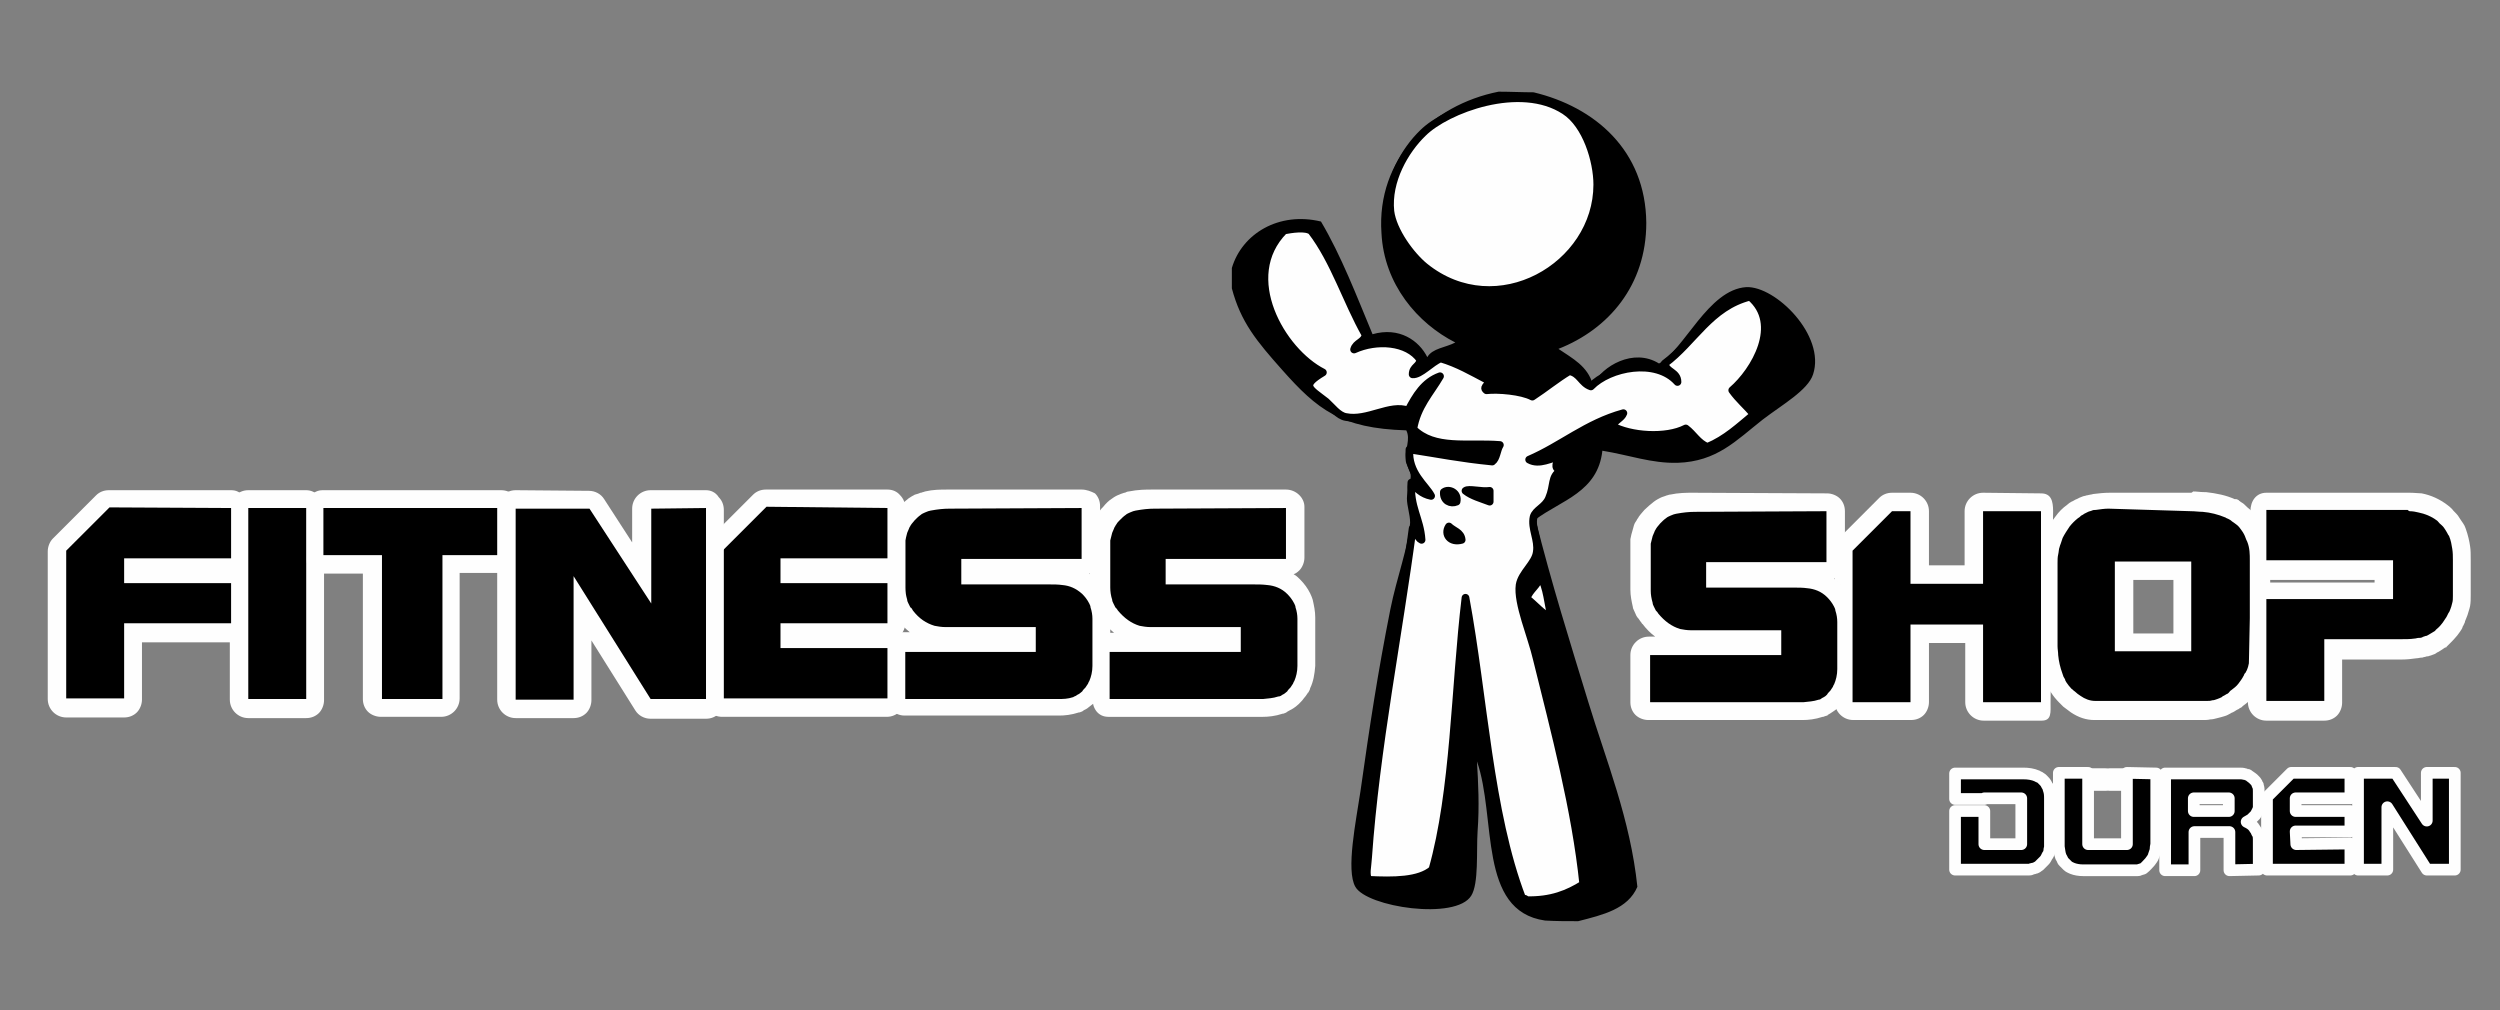 <?xml version="1.0" encoding="UTF-8"?>
<!-- Generator: Adobe Illustrator 19.0.0, SVG Export Plug-In . SVG Version: 6.00 Build 0)  -->
<svg version="1.0" id="Ebene_1" xmlns="http://www.w3.org/2000/svg" xmlns:xlink="http://www.w3.org/1999/xlink" x="0px" y="0px" viewBox="0 0 392.7 158.7" style="enable-background:new 0 0 392.7 158.7;" xml:space="preserve">
<rect x="0" y="0" width="392.7" height="158.7" fill="#808080" stroke="none"/>
<style type="text/css">
	.st0{fill-rule:evenodd;clip-rule:evenodd;fill:#FEFEFE;}
	.st1{fill:none;stroke:#000000;stroke-width:1.211;stroke-linejoin:round;stroke-miterlimit:10;}
	.st2{fill-rule:evenodd;clip-rule:evenodd;}
	.st3{fill:#FEFEFE;}
	.st4{fill:none;stroke:#FEFEFE;stroke-width:1.836;stroke-linejoin:round;stroke-miterlimit:10;}
</style>
<path class="st0" d="M223.5,20.9c3.7-3.7,15.3-8.1,22.3-3.5c3.4,2.2,5.1,7.9,5.1,11.6c0,12.8-15.8,22-27.1,12.9  c-2.2-1.8-5-5.6-5.4-8.7C217.9,28.4,220.7,23.6,223.5,20.9"/>
<path class="st1" d="M223.5,20.9c3.7-3.7,15.3-8.1,22.3-3.5c3.4,2.2,5.1,7.9,5.1,11.6c0,12.8-15.8,22-27.1,12.9  c-2.2-1.8-5-5.6-5.4-8.7C217.9,28.4,220.7,23.6,223.5,20.9z"/>
<path class="st2" d="M230.3,77c0.5-0.4,2.4,0.3,3.8,0c0,0.6,0,1.2,0,1.7C232.7,78.3,231.2,77.9,230.3,77"/>
<path class="st2" d="M228.8,78.8c-0.9,0.4-2.1-0.1-2-1.5C227.6,76.7,229.1,77.4,228.8,78.8"/>
<path class="st2" d="M227.6,82.8c0.7,0.6,1.9,0.8,2,2C227.8,85.3,226.8,83.9,227.6,82.8"/>
<path class="st0" d="M241.9,90.5c1.2,1.7,1.2,4.5,1.9,6.7c-1.6-0.8-2.7-2.2-4-3.2C240.3,92.5,241.6,92,241.9,90.5"/>
<path class="st1" d="M241.9,90.5c1.2,1.7,1.2,4.5,1.9,6.7c-1.6-0.8-2.7-2.2-4-3.2C240.3,92.5,241.6,92,241.9,90.5z"/>
<path class="st2" d="M235.4,14.4c1.8,0,3.7,0.1,5.5,0.1c9.6,2.3,17.6,9.1,17.7,20.5c0,9.8-5.9,16.7-13.8,19.8  c2.2,1.5,4.6,2.7,5.4,5.6c1.5-2.9,6.4-5.8,10.4-3.3c4-2.2,7.7-11.6,13.7-12c4.6-0.2,12.5,7.6,10.5,13.7c-0.8,2.5-4.9,4.8-7.9,7.1  c-4.2,3.3-7.2,6.6-13.4,6.8c-4.1,0.1-7.5-1.2-11.8-1.9c-0.7,6.5-6.5,7.8-10.5,10.8c2.5,10,5.4,19.2,8.3,28.7  c2.8,9.2,6.6,18.4,7.7,29c-1.5,3.5-5.4,4.4-9.3,5.4c-1.7,0-3.5,0-5.2-0.1c-10.6-1.5-7.6-16.2-10.7-25c0.2,3.3,0.4,7,0.1,11  c-0.2,3.1,0.2,8.2-1,10.1c-2.4,3.9-16.4,1.8-18.2-1.4c-1.5-2.6,0.1-10.3,0.8-15c1.5-10.6,2.7-18.5,4.7-28.6c1-5,2.9-10,3.1-13.6  c0-1.3-0.5-2.6-0.5-3.8c0-1.2,0.6-2.5,0.6-3.5c0-0.9-0.8-1.8-0.8-2.6c-0.1-1.7,0.8-3.2,0.1-4.6c-10.3-0.3-14-3.3-19.5-9.5  c-4-4.5-6.5-7.5-7.9-12.8c0-1.1,0-2.1,0-3.2c1.6-5.4,7.4-8.9,14-7.3c3.2,5.4,5.6,11.7,8.1,17.7c4.2-1.2,7.3,1,8.6,3.6  c0.8-1.4,2.9-1.5,4.4-2.3c-5.9-3-11.2-9.1-11.6-17.2C216.2,25,224.8,16.5,235.4,14.4 M253.5,66.6c2.9,1.6,8.5,2,11.6,0.4  c1.2,0.9,1.9,2.3,3.4,2.9c2.9-1.2,5-3.2,7.3-5.1c-1.1-1.3-2.4-2.4-3.4-3.8c3.5-3.1,7.9-10.4,2.8-14.7c-6.3,1.6-8.8,7.2-13.4,10.5  c0.2,1.4,1.9,1.3,2,2.9c-3.4-3.8-10.7-2.3-13.6,0.7c-1.5-0.4-1.8-2.1-3.4-2.4c-2.1,1.2-3.8,2.7-5.8,4c-1.7-0.8-5.4-1.1-7.2-1  c-0.7-0.6,0.9-1,0-1.7c-2.3-1.2-4.5-2.5-7.2-3.3c-1.4,0.7-3.1,2.6-4.4,2.5c0-1.2,1.1-1.2,1.2-2.3c-2-2.8-6.8-3.2-10.4-1.6  c0.3-1.1,1.6-1.1,1.8-2.3c-2.9-5.3-4.9-11.6-8.5-16.3c-1-0.7-3.2-0.2-4.3-0.1c-7.2,7.4-0.4,19,6.1,22.3c-3.5,2.1-2.2,2.5,0.5,4.6  c1,0.8,1.9,2.1,3.1,2.4c3.5,0.7,7.1-2.2,9.8-1c1.2-2.3,2.4-4.5,5-5.4c-1.5,2.7-3.6,4.7-4.2,8.3c3.3,3.3,8.4,2.1,13.6,2.5  c-0.5,0.7-0.4,2.1-1.2,2.6c-5.1-0.5-8.4-1.2-13-1.9c-0.3,3.6,2.6,5.6,3.4,7.3c-1.5-0.2-2.3-1.1-3.1-2.1c-0.3,3.8,1.4,5.6,1.6,9  c-0.8-0.3-0.8-1.3-1.4-1.8c-2.3,16.7-5.8,34.6-7,51.7c-0.1,1.6-0.5,2.3,0,3.5c4.1,0.2,8,0.2,10.1-1.6c3.5-12.4,3.5-28.5,5.2-42.7  c3,15.8,3.7,33.7,8.9,47.2c0.2,0.1,0.6,0,0.6,0.3c4,0.2,6.6-1,9-2.5c-1.3-11.6-4.6-24.1-7.3-35.4c-0.9-3.5-3.1-8.8-2.7-11.6  c0.3-1.9,2.4-3.4,2.7-5.2c0.3-1.9-0.9-3.7-0.5-5.5c0.3-1.1,1.8-1.5,2.4-2.9c0.9-2.1,0.2-3.4,1.8-4.3c-1.1-0.7-0.5-1.3,0-2.3  c-1.4,0.2-3.3,1.5-4.9,0.5c5.1-2.3,9.1-5.7,14.8-7.3C254.7,65.7,253.8,65.9,253.5,66.6 M218.4,33.2c0.3,3.1,3.2,7,5.4,8.7  c11.3,9.1,27-0.2,27.1-12.9c0-3.7-1.7-9.4-5.1-11.6c-7-4.6-18.6-0.3-22.3,3.5C220.7,23.6,217.9,28.4,218.4,33.2 M239.9,93.9  c1.3,1.1,2.4,2.4,4,3.2c-0.7-2.1-0.8-5-1.9-6.7C241.6,92,240.3,92.5,239.9,93.9"/>
<path class="st0" d="M255,64.9c-5.8,1.6-9.7,5.1-14.8,7.3c1.6,0.9,3.5-0.3,4.9-0.5c-0.6,1.1-1.1,1.6,0,2.3c-1.5,0.9-0.9,2.2-1.8,4.3  c-0.6,1.4-2.1,1.8-2.4,2.9c-0.4,1.8,0.8,3.6,0.5,5.5c-0.2,1.8-2.4,3.3-2.7,5.2c-0.4,2.8,1.9,8.1,2.7,11.6  c2.8,11.3,6.1,23.7,7.3,35.4c-2.4,1.5-5,2.6-9,2.5c0-0.3-0.4-0.2-0.6-0.3c-5.2-13.6-6-31.5-8.9-47.2c-1.7,14.3-1.7,30.3-5.2,42.7  c-2.1,1.8-6.1,1.8-10.1,1.6c-0.4-1.1-0.1-1.9,0-3.5c1.2-17.1,4.8-35,7-51.7c0.7,0.4,0.7,1.5,1.4,1.8c-0.2-3.3-1.9-5.2-1.6-9  c0.8,0.9,1.6,1.8,3.1,2.1c-0.8-1.6-3.7-3.6-3.4-7.3c4.6,0.7,7.9,1.4,13,1.9c0.7-0.5,0.7-1.8,1.2-2.6c-5.1-0.4-10.3,0.8-13.6-2.5  c0.6-3.6,2.7-5.7,4.2-8.3c-2.5,0.9-3.8,3.1-5,5.4c-2.8-1.1-6.4,1.7-9.8,1c-1.2-0.2-2.2-1.6-3.1-2.4c-2.7-2.1-4-2.5-0.5-4.6  c-6.5-3.3-13.3-15-6.1-22.3c1.1-0.2,3.4-0.6,4.3,0.1c3.6,4.7,5.5,11,8.5,16.3c-0.2,1.2-1.5,1.2-1.8,2.3c3.5-1.6,8.4-1.3,10.4,1.6  c-0.1,1.1-1.2,1.1-1.2,2.3c1.2,0.1,2.9-1.9,4.4-2.5c2.7,0.8,4.9,2.1,7.2,3.3c0.9,0.8-0.8,1.1,0,1.7c1.8-0.2,5.5,0.1,7.2,1  c2-1.3,3.8-2.8,5.8-4c1.7,0.3,1.9,1.9,3.4,2.4c2.9-3,10.2-4.5,13.6-0.7c0-1.6-1.8-1.5-2-2.9c4.6-3.4,7.1-8.9,13.4-10.5  c5.1,4.3,0.7,11.7-2.8,14.7c1,1.4,2.3,2.5,3.4,3.8c-2.3,1.9-4.4,3.9-7.3,5.1c-1.5-0.6-2.2-2-3.4-2.9c-3.1,1.6-8.7,1.2-11.6-0.4  C253.8,65.9,254.7,65.7,255,64.9 M234,78.8c0-0.6,0-1.2,0-1.7c-1.3,0.2-3.3-0.4-3.8,0C231.2,77.9,232.7,78.3,234,78.8 M226.8,77.3  c-0.1,1.4,1.1,1.9,2,1.5C229.1,77.4,227.6,76.7,226.8,77.3 M229.6,84.8c-0.1-1.2-1.3-1.4-2-2.1C226.8,83.9,227.8,85.3,229.6,84.8"/>
<path class="st1" d="M255,64.9c-5.8,1.6-9.7,5.1-14.8,7.3c1.6,0.9,3.5-0.3,4.9-0.5c-0.6,1.1-1.1,1.6,0,2.3c-1.5,0.9-0.9,2.2-1.8,4.3  c-0.6,1.4-2.1,1.8-2.4,2.9c-0.4,1.8,0.8,3.6,0.5,5.5c-0.2,1.8-2.4,3.3-2.7,5.2c-0.4,2.8,1.9,8.1,2.7,11.6  c2.8,11.3,6.1,23.7,7.3,35.4c-2.4,1.5-5,2.6-9,2.5c0-0.3-0.4-0.2-0.6-0.3c-5.2-13.6-6-31.5-8.9-47.2c-1.7,14.3-1.7,30.3-5.2,42.7  c-2.1,1.8-6.1,1.8-10.1,1.6c-0.4-1.1-0.1-1.9,0-3.5c1.2-17.1,4.8-35,7-51.7c0.7,0.4,0.7,1.5,1.4,1.8c-0.2-3.3-1.9-5.2-1.6-9  c0.8,0.9,1.6,1.8,3.1,2.1c-0.8-1.6-3.7-3.6-3.4-7.3c4.6,0.7,7.9,1.4,13,1.9c0.7-0.5,0.7-1.8,1.2-2.6c-5.1-0.4-10.3,0.8-13.6-2.5  c0.6-3.6,2.7-5.7,4.2-8.3c-2.5,0.9-3.8,3.1-5,5.4c-2.8-1.1-6.4,1.7-9.8,1c-1.2-0.2-2.2-1.6-3.1-2.4c-2.7-2.1-4-2.5-0.5-4.6  c-6.5-3.3-13.3-15-6.1-22.3c1.1-0.2,3.4-0.6,4.3,0.1c3.6,4.7,5.5,11,8.5,16.3c-0.2,1.2-1.5,1.2-1.8,2.3c3.5-1.6,8.4-1.3,10.4,1.6  c-0.1,1.1-1.2,1.1-1.2,2.3c1.2,0.1,2.9-1.9,4.4-2.5c2.7,0.8,4.9,2.1,7.2,3.3c0.9,0.8-0.8,1.1,0,1.7c1.8-0.2,5.5,0.1,7.2,1  c2-1.3,3.8-2.8,5.8-4c1.7,0.3,1.9,1.9,3.4,2.4c2.9-3,10.2-4.5,13.6-0.7c0-1.6-1.8-1.5-2-2.9c4.6-3.4,7.1-8.9,13.4-10.5  c5.1,4.3,0.7,11.7-2.8,14.7c1,1.4,2.3,2.5,3.4,3.8c-2.3,1.9-4.4,3.9-7.3,5.1c-1.5-0.6-2.2-2-3.4-2.9c-3.1,1.6-8.7,1.2-11.6-0.4  C253.8,65.9,254.7,65.7,255,64.9z M234,78.8c0-0.6,0-1.2,0-1.7c-1.3,0.2-3.3-0.4-3.8,0C231.2,77.9,232.7,78.3,234,78.8z M226.8,77.3  c-0.1,1.4,1.1,1.9,2,1.5C229.1,77.4,227.6,76.7,226.8,77.3z M229.6,84.8c-0.1-1.2-1.3-1.4-2-2.1C226.8,83.9,227.8,85.3,229.6,84.8z"/>
<path class="st2" d="M39,111.3c-0.8,0-1.4-0.6-1.4-1.4l0-30c0-0.8,0.6-1.4,1.4-1.4l9.1,0c0.4,0,0.7,0.1,1,0.4c0.3,0.3,0.4,0.6,0.4,1  l0,30c0,0.4-0.2,0.7-0.4,1c-0.3,0.3-0.6,0.4-1,0.4L39,111.3z"/>
<path class="st3" d="M48.1,79.8l0,30l-9.1,0l0-30L48.1,79.8 M48.1,77L48.1,77L39,77c-1.6,0-2.9,1.3-2.9,2.9l0,30  c0,1.6,1.3,2.9,2.9,2.9l9.1,0c0.8,0,1.5-0.3,2-0.8c0.5-0.5,0.8-1.3,0.8-2l0-30c0-0.8-0.3-1.5-0.8-2C49.6,77.3,48.8,77,48.1,77"/>
<path class="st2" d="M59.9,111.3c-0.4,0-0.7-0.1-1-0.4c-0.3-0.3-0.4-0.6-0.4-1l0-21.2l-7.8,0c-0.4,0-0.7-0.2-1-0.4  c-0.3-0.3-0.4-0.6-0.4-1l0-7.4c0-0.8,0.6-1.4,1.4-1.4l28,0c0.8,0,1.4,0.6,1.4,1.4l0,7.4c0,0.4-0.2,0.7-0.4,1c-0.3,0.3-0.6,0.4-1,0.4  l-7.8,0l0,21.1c0,0.8-0.6,1.4-1.4,1.4L59.9,111.3"/>
<path class="st3" d="M78.7,79.8l0,7.4l-9.2,0l0,22.6l-9.5,0l0-22.6l-9.2,0l0-7.4L78.7,79.8 M78.7,77L78.7,77l-28,0  c-1.6,0-2.5,1.3-2.5,2.9l0,7.4c0,0.8-0.1,1.5,0.4,2c0.5,0.5,1.3,0.8,2,0.8h0l6.4,0l0,19.7c0,0.8,0.3,1.5,0.8,2  c0.5,0.5,1.3,0.8,2,0.8h0l9.5,0c1.6,0,2.9-1.3,2.9-2.9l0-19.7l6.4,0c0.8,0,1.5-0.3,2-0.8c0.5-0.5,0.8-1.3,0.8-2l0-7.4  C81.6,78.2,80.3,77,78.7,77"/>
<path class="st2" d="M141.9,111.2c-0.8,0-1.4-0.6-1.4-1.4l0-7.4c0-0.4,0.1-0.7,0.4-1c0.3-0.3,0.6-0.4,1-0.4l19.1,0l0-1.1l-12.8,0  c-0.7,0-1.4-0.1-2.1-0.3c-1.6-0.5-3-1.5-4.2-2.9c-0.1-0.2-0.2-0.3-0.3-0.5c0,0-0.1-0.2-0.1-0.2c-0.1-0.2-0.2-0.4-0.3-0.6  c-0.1-0.3-0.2-0.5-0.3-0.8c-0.2-0.7-0.4-1.5-0.4-2.3l0-7.4c0-0.1,0-0.2,0-0.3l0-0.2c0.1-0.4,0.2-0.8,0.3-1.2  c0.1-0.2,0.2-0.5,0.3-0.8c0.1-0.1,0.1-0.3,0.2-0.4c0.1-0.1,0.1-0.2,0.2-0.3c0-0.1,0.1-0.2,0.2-0.3c0.2-0.2,0.4-0.5,0.6-0.7  c0.3-0.4,0.7-0.7,1.2-1c0.3-0.2,0.6-0.4,0.9-0.5c0.3-0.1,0.5-0.2,0.7-0.3c0.2-0.1,0.4-0.1,0.5-0.1c1.3-0.3,2.4-0.3,3.3-0.3  c0,0,21,0,21,0c0.4,0,0.7,0.2,1,0.4c0.3,0.3,0.4,0.6,0.4,1l0,8c0,0.8-0.6,1.4-1.4,1.4l-17.5,0l0,1.1l12.3,0c0.8,0,1.5,0,2.2,0.1  c1.5,0.1,2.9,0.7,4,1.8c0.5,0.5,1,1.1,1.3,1.8c0.1,0.2,0.2,0.5,0.3,0.7c0.3,0.7,0.4,1.5,0.4,2.3v7.4c0,1.2-0.3,2.1-0.7,3  c-0.1,0.2-0.2,0.3-0.3,0.6c-0.1,0.1-0.3,0.5-0.5,0.8c-0.2,0.2-0.4,0.5-0.7,0.7c-0.2,0.2-0.4,0.4-0.7,0.6c-0.3,0.2-0.5,0.3-0.7,0.4  c-0.2,0.1-0.3,0.1-0.4,0.2c0,0-0.1,0-0.1,0c-1,0.4-1.9,0.4-2.7,0.4c0,0-0.1,0-0.1,0c-4.5,0-9,0-13.5,0L141.9,111.2"/>
<path class="st3" d="M169.9,79.8l0,8l-18.9,0l0,4l13.8,0c0.7,0,1.4,0,2.1,0.1c1.1,0.1,2.1,0.5,3.1,1.4c0.4,0.4,0.8,0.9,1.1,1.5  c0.1,0.2,0.2,0.4,0.2,0.6c0.2,0.6,0.3,1.2,0.3,1.8l0,7c0,0.1,0,0.3,0,0.4c0,0.9-0.2,1.7-0.5,2.4c-0.1,0.1-0.1,0.2-0.2,0.4  c-0.1,0.2-0.3,0.4-0.4,0.6c-0.2,0.2-0.4,0.4-0.5,0.6c-0.2,0.2-0.4,0.3-0.5,0.4c-0.2,0.1-0.4,0.2-0.5,0.3c-0.2,0.1-0.3,0.1-0.4,0.2  c-0.9,0.3-1.6,0.3-2.4,0.3c-8,0-16.1,0-24.1,0l0-7.4l20.6,0l0-3.9l-14.2,0h0c-0.6,0-1.2-0.1-1.7-0.2c-1.3-0.4-2.4-1.1-3.4-2.4  c-0.1-0.2-0.2-0.4-0.4-0.5c-0.1-0.2-0.2-0.4-0.3-0.6c-0.1-0.2-0.2-0.4-0.2-0.6c-0.2-0.7-0.3-1.3-0.3-1.9l0-7.4  c0.1-0.4,0.2-0.8,0.3-1.2c0.1-0.2,0.2-0.5,0.3-0.7c0-0.1,0.1-0.2,0.1-0.2c0-0.1,0.1-0.1,0.1-0.2c0.1-0.1,0.1-0.2,0.2-0.3  c0.2-0.2,0.3-0.4,0.5-0.6c0.3-0.3,0.6-0.6,0.9-0.8c0.2-0.2,0.5-0.3,0.7-0.4c0.2-0.1,0.3-0.1,0.5-0.2c0.1,0,0.3-0.1,0.4-0.1  c1.1-0.2,2-0.3,3-0.3L169.9,79.8 M169.9,76.9L169.9,76.9l-21,0c-1.2,0-2.3,0-3.6,0.3c-0.2,0.1-0.4,0.1-0.6,0.2c0,0,0,0-0.1,0  c-0.2,0.1-0.5,0.2-0.9,0.3c-0.4,0.2-0.7,0.4-1,0.6c-0.5,0.4-1,0.8-1.4,1.3c-0.2,0.2-0.4,0.5-0.6,0.7c-0.1,0.1-0.2,0.3-0.3,0.4  c-0.1,0.1-0.1,0.2-0.2,0.3c-0.1,0.2-0.2,0.3-0.3,0.5c-0.2,0.4-0.3,0.8-0.4,1.1c-0.2,0.5-0.2,0.9-0.3,1.3l0,0.1  c0,0.2-0.1,0.4-0.1,0.6l0,7.4c0,0.9,0.1,1.8,0.4,2.7c0.1,0.3,0.2,0.6,0.4,1c0.1,0.3,0.2,0.5,0.4,0.7c0,0.1,0.1,0.1,0.1,0.2l0.1,0.1  c0.1,0.2,0.3,0.4,0.4,0.6c0.6,0.8,1.3,1.4,2,2l-0.9,0c-0.8,0-1.5,0.3-2,0.8c-0.5,0.5-0.8,1.3-0.8,2l0,7.4c0,1.6,1.3,2.9,2.9,2.9h0  c3.7,0,7.3,0,11,0c4.4,0,8.7,0,13.1,0c0,0,0.1,0,0.1,0l0.1,0c0.8,0,1.9-0.1,3.1-0.5c0,0,0.1,0,0.1,0c0.2-0.1,0.4-0.1,0.6-0.3  c0.1-0.1,0.5-0.2,0.8-0.5c0.3-0.2,0.6-0.5,0.9-0.7c0.3-0.3,0.5-0.6,0.8-0.9c0.3-0.4,0.5-0.7,0.6-0.9c0.2-0.3,0.3-0.5,0.3-0.6  c0,0,0,0,0-0.1c0.5-1,0.7-2.2,0.8-3.5c0,0,0-0.1,0-0.1l0-0.5l0-7c0-1-0.1-1.9-0.4-2.8c-0.1-0.3-0.3-0.7-0.4-0.9  c-0.4-0.8-1-1.6-1.6-2.2c-0.3-0.3-0.6-0.6-0.9-0.8c1-0.4,1.7-1.4,1.7-2.6l0-8c0-0.8-0.3-1.5-0.8-2C171.4,77.2,170.7,76.9,169.9,76.9  "/>
<path class="st2" d="M174.1,111.2c-0.8,0-1.4-0.6-1.4-1.4l0-7.4c0-0.8,0.6-1.4,1.4-1.4l19.1,0v-1.1l-12.8,0c-0.7,0-1.4-0.1-2.1-0.3  c-1.6-0.5-3-1.5-4.2-2.9c-0.2-0.2-0.3-0.4-0.4-0.6c-0.2-0.3-0.3-0.5-0.4-0.8c-0.1-0.2-0.2-0.5-0.3-0.7c-0.2-0.7-0.4-1.4-0.4-2.3  l0-7.4c0-0.1,0-0.2,0-0.3l0-0.1c0.1-0.4,0.2-0.8,0.3-1.2c0.1-0.3,0.2-0.6,0.4-0.9c0.1-0.1,0.1-0.2,0.2-0.3c0.1-0.1,0.1-0.2,0.2-0.3  c0,0,0.1-0.1,0.1-0.1c0.1-0.1,0.1-0.2,0.2-0.3c0.1-0.2,0.3-0.4,0.5-0.6c0.3-0.4,0.7-0.8,1.2-1c0.3-0.2,0.6-0.4,0.9-0.5  c0.2-0.1,0.4-0.2,0.6-0.2c0.2-0.1,0.4-0.1,0.6-0.2c1.2-0.3,2.2-0.3,3.3-0.3l21,0c0.8,0,1.4,0.6,1.4,1.4l0,8c0,0.4-0.1,0.7-0.4,1  c-0.3,0.3-0.6,0.4-1,0.4l-17.5,0l0,1.1l12.3,0c0.8,0,1.5,0,2.2,0.1c1.5,0.1,2.9,0.7,4,1.8c0.6,0.6,1,1.2,1.3,1.8  c0.1,0.2,0.2,0.5,0.3,0.7c0.2,0.7,0.4,1.5,0.4,2.3l0,7.1c0,0.1,0,0.2,0,0.4c0,1.1-0.3,2.1-0.7,3c-0.1,0.1-0.1,0.3-0.3,0.5  c-0.2,0.3-0.3,0.5-0.5,0.8c-0.2,0.2-0.4,0.5-0.7,0.7c-0.2,0.2-0.4,0.4-0.7,0.6c-0.2,0.1-0.5,0.3-0.7,0.4c-0.2,0.1-0.3,0.1-0.4,0.2  c-1.1,0.4-2,0.4-2.8,0.5l-0.1,0l-20.8,0L174.1,111.2z"/>
<path class="st3" d="M202,79.8l0,8l-18.9,0l0,4l13.8,0c0.7,0,1.4,0,2.2,0.1c1.1,0.1,2.2,0.5,3.1,1.4c0.4,0.4,0.8,0.9,1.1,1.5  c0.1,0.2,0.2,0.4,0.2,0.6c0.2,0.6,0.3,1.2,0.3,1.8v7c0,0.1,0,0.3,0,0.4c0,0.9-0.2,1.7-0.5,2.4c-0.1,0.1-0.1,0.2-0.2,0.4  c-0.1,0.2-0.3,0.4-0.4,0.6c-0.2,0.2-0.4,0.4-0.5,0.6c-0.2,0.2-0.4,0.3-0.5,0.4c-0.2,0.1-0.4,0.2-0.5,0.3c-0.2,0.1-0.3,0.1-0.4,0.1  c-0.9,0.3-1.6,0.3-2.4,0.4c-7,0-13.9,0-20.8,0c-1.1,0-2.2,0-3.3,0l0-7.4l20.6,0l0-3.9l-14.2,0c-0.6,0-1.2-0.1-1.7-0.2  c-1.3-0.4-2.4-1.2-3.4-2.4c-0.1-0.2-0.2-0.3-0.4-0.5c-0.1-0.2-0.2-0.4-0.3-0.6c-0.1-0.2-0.2-0.4-0.2-0.6c-0.2-0.6-0.3-1.3-0.3-1.9  l0-7.4c0.1-0.4,0.2-0.8,0.3-1.2c0.1-0.2,0.2-0.5,0.3-0.7c0-0.1,0.1-0.2,0.1-0.2c0-0.1,0.1-0.1,0.1-0.2c0.1-0.1,0.1-0.2,0.2-0.3  c0.1-0.2,0.3-0.4,0.5-0.6c0.3-0.3,0.6-0.6,0.9-0.8c0.2-0.2,0.5-0.3,0.7-0.4c0.2-0.1,0.3-0.1,0.5-0.2c0.1,0,0.3-0.1,0.4-0.1  c1.1-0.2,2-0.3,3-0.3L202,79.8 M202,76.9L202,76.9l-21,0c-1,0-2.2,0-3.7,0.3c-0.2,0-0.4,0.1-0.6,0.2c0,0,0,0-0.1,0  c-0.2,0.1-0.4,0.1-0.8,0.3c-0.3,0.1-0.7,0.3-1.1,0.6c-0.5,0.3-1,0.8-1.4,1.3c-0.2,0.2-0.4,0.4-0.6,0.7c-0.1,0.1-0.2,0.2-0.2,0.3l0,0  c0,0,0,0,0,0.1c-0.1,0.1-0.2,0.2-0.2,0.4c-0.1,0.2-0.2,0.3-0.3,0.5c-0.1,0.2-0.3,0.6-0.4,1.1c-0.1,0.5-0.2,0.9-0.3,1.3l0,0.1  c0,0.2-0.1,0.4-0.1,0.6l0,7.4c0,1,0.2,1.9,0.5,2.8c0.1,0.3,0.2,0.6,0.3,0.9c0.1,0.3,0.3,0.6,0.5,0.9c0,0,0,0,0,0  c0.1,0.2,0.3,0.5,0.5,0.7c0,0,0,0,0,0c0.6,0.8,1.3,1.4,2,2h-0.9c-1.6,0-1.9,1.3-1.9,2.8l-0.6,7.5c0,1.6,0.9,2.9,2.5,2.9l3.3,0  c4.1,0,8.1,0,12.2,0l8.6,0c0,0,0.1,0,0.1,0l0.1,0c0.8,0,1.9-0.1,3.1-0.5c0,0,0,0,0.1,0c0.2-0.1,0.4-0.1,0.6-0.3  c0.2-0.1,0.5-0.3,0.9-0.5c0.3-0.2,0.6-0.4,0.9-0.7c0.3-0.3,0.6-0.6,0.8-0.9c0.2-0.2,0.4-0.5,0.6-0.8c0,0,0-0.1,0.1-0.1  c0.1-0.2,0.3-0.5,0.3-0.7c0.5-1,0.7-2.2,0.8-3.5c0-0.1,0-0.2,0-0.4l0-0.1c0,0,0,0,0-0.1v-7c0-1-0.2-1.9-0.4-2.8  c-0.1-0.3-0.2-0.6-0.4-1c-0.4-0.8-0.9-1.5-1.6-2.2c-0.3-0.3-0.6-0.6-1-0.8c0.3-0.1,0.6-0.3,0.9-0.6c0.5-0.5,0.8-1.3,0.8-2l0-8  C204.9,78.2,203.6,76.9,202,76.9"/>
<path class="st2" d="M329.3,111.7c-0.1,0-0.2,0-0.3,0c-1,0-2-0.3-3-1c-0.4-0.2-0.7-0.5-1.1-0.8c-0.2-0.2-0.4-0.3-0.6-0.5  c-0.4-0.3-0.8-0.8-1-1.3l-0.1-0.1c-0.1-0.1-0.1-0.2-0.2-0.4l-0.1-0.2c0-0.1-0.1-0.2-0.1-0.3c-0.1-0.1-0.1-0.3-0.2-0.5  c-0.4-1.1-0.6-2.1-0.8-3.4c0-0.5-0.1-1-0.1-1.5l0-13.1c0-0.6,0-1.1,0.1-1.5c0.1-0.4,0.1-0.9,0.2-1.3c0.1-0.3,0.1-0.5,0.2-0.7  c0.1-0.4,0.2-0.7,0.4-1c0.3-0.7,0.8-1.4,1.4-2.1c0.5-0.6,1-1.1,1.6-1.5c0.2-0.2,0.4-0.3,0.7-0.4c0.2-0.1,0.4-0.3,0.7-0.4  c0.2-0.1,0.4-0.2,0.7-0.3c0.2-0.1,0.4-0.1,0.7-0.2c0.3-0.1,0.5-0.1,0.8-0.2c0.7-0.1,1.5-0.2,2.3-0.2l12.8,0c0.6,0,1.2,0.1,1.7,0.1  l0.2,0c1.6,0.2,2.9,0.5,4.1,1c0,0,0.1,0,0.1,0c0.1,0.1,0.2,0.1,0.4,0.2c0.2,0.1,0.5,0.3,0.7,0.5c0.3,0.2,0.5,0.4,0.8,0.7  c0.4,0.3,0.7,0.7,1,1.1c0.3,0.5,0.6,1,0.8,1.3c0.2,0.4,0.3,0.6,0.4,0.9c0.4,1.2,0.5,2.4,0.5,3.4l0,14.9c0,0.5-0.1,1-0.1,1.5  c-0.1,0.4-0.2,0.8-0.3,1.3c-0.1,0.3-0.2,0.5-0.2,0.6c0,0.1-0.1,0.2-0.2,0.4c-0.1,0.1-0.1,0.3-0.3,0.5c-0.3,0.5-0.6,0.9-0.9,1.3  c0,0.1-0.1,0.1-0.1,0.1l-0.2,0.2c-0.3,0.3-0.6,0.6-0.9,0.9c-0.1,0.1-0.2,0.2-0.3,0.3L351,110c-0.2,0.2-0.3,0.2-0.4,0.3  c-0.2,0.1-0.4,0.3-0.6,0.4c0,0-0.1,0-0.1,0.1c-0.1,0.1-0.2,0.1-0.4,0.2c-0.2,0.1-0.5,0.2-0.8,0.3c-0.3,0.1-0.6,0.2-0.9,0.3  c-0.3,0.1-0.7,0.1-1,0.2c-0.3,0-0.6,0.1-0.9,0.1c0,0-16.5,0-16.5,0C329.4,111.7,329.3,111.7,329.3,111.7 M333.7,100.9l9.2,0l0-11.3  l-9.2,0L333.7,100.9z"/>
<path class="st3" d="M344.2,80.3c0.6,0,1.2,0.1,1.8,0.1c1.2,0.1,2.4,0.4,3.6,0.9c0.1,0.1,0.2,0.1,0.4,0.2c0.2,0.1,0.4,0.2,0.6,0.4  c0.2,0.1,0.4,0.3,0.7,0.5c0.3,0.2,0.6,0.6,0.8,0.9c0.3,0.4,0.5,0.8,0.6,1.1c0.1,0.3,0.2,0.5,0.3,0.7c0.4,1,0.4,2,0.4,2.9l0,14.9  c0,0.4,0,0.8-0.1,1.2c-0.1,0.4-0.2,0.8-0.3,1c-0.1,0.2-0.1,0.3-0.2,0.4c0,0.1-0.1,0.2-0.2,0.3c-0.1,0.1-0.1,0.3-0.2,0.4  c-0.2,0.4-0.5,0.8-0.8,1.2c-0.3,0.4-0.7,0.7-1.1,1c-0.2,0.1-0.3,0.3-0.4,0.4c-0.1,0.1-0.2,0.2-0.3,0.2c-0.2,0.1-0.3,0.2-0.5,0.3  c-0.1,0-0.2,0.1-0.3,0.2c-0.2,0.1-0.4,0.2-0.7,0.3c-0.3,0.1-0.5,0.2-0.8,0.2c-0.3,0.1-0.5,0.1-0.8,0.1c-0.3,0-0.5,0-0.8,0  c0,0,0,0,0,0l-16.4,0c-0.1,0-0.3,0-0.4,0c-0.8,0-1.6-0.3-2.3-0.8c-0.3-0.2-0.6-0.4-0.9-0.7c-0.2-0.1-0.3-0.3-0.5-0.4  c-0.3-0.3-0.6-0.7-0.8-1c-0.1-0.2-0.2-0.3-0.2-0.4c0-0.1-0.1-0.2-0.2-0.4c-0.1-0.1-0.1-0.3-0.2-0.5c-0.4-1.1-0.6-2-0.7-3  c0-0.5-0.1-0.9-0.1-1.4l0-13.1c0-0.4,0-0.9,0.1-1.3c0.1-0.4,0.1-0.9,0.2-1.1c0.1-0.3,0.1-0.4,0.2-0.6c0.1-0.3,0.2-0.6,0.3-0.9  c0.3-0.6,0.7-1.2,1.1-1.8c0.4-0.5,0.8-0.9,1.3-1.3c0.2-0.1,0.3-0.2,0.5-0.4c0.2-0.1,0.4-0.2,0.5-0.3c0.2-0.1,0.4-0.2,0.6-0.3  c0.2-0.1,0.4-0.1,0.6-0.2c0.2-0.1,0.4-0.1,0.6-0.1c0.7-0.1,1.4-0.2,2-0.2L344.2,80.3 M332.2,102.3l12,0l0-14.1l-12,0L332.2,102.3   M344.2,77.4L344.2,77.4l-12.8,0c-0.9,0-1.8,0.1-2.6,0.2c-0.3,0.1-0.6,0.1-0.9,0.2c0,0-0.1,0-0.1,0c-0.2,0.1-0.5,0.1-0.7,0.2  c-0.3,0.1-0.5,0.2-0.9,0.4c-0.3,0.1-0.5,0.3-0.8,0.4c-0.2,0.1-0.5,0.3-0.7,0.5c-0.7,0.5-1.3,1.1-1.8,1.8c-0.6,0.8-1.2,1.6-1.5,2.4  c-0.2,0.4-0.3,0.7-0.4,1.1c0,0,0,0,0,0.1c-0.1,0.2-0.1,0.4-0.2,0.8c-0.1,0.4-0.2,0.9-0.3,1.4c-0.1,0.5-0.1,1-0.1,1.6l0,13.2  c0,0.6,0,1.1,0.1,1.6c0,0,0,0,0,0.1c0.2,1.4,0.4,2.5,0.8,3.7c0,0,0,0.1,0,0.1c0.1,0.2,0.2,0.4,0.2,0.6c0.1,0.1,0.1,0.2,0.2,0.3l0,0  c0,0,0,0.1,0.1,0.1c0.1,0.1,0.2,0.3,0.3,0.5l0.1,0.1c0.3,0.5,0.8,1.1,1.3,1.6c0.2,0.2,0.4,0.4,0.6,0.6c0.4,0.3,0.8,0.6,1.2,0.9  c1.2,0.8,2.4,1.2,3.7,1.2c0.1,0,0.2,0,0.3,0l0.1,0c0.1,0,0.1,0,0.2,0h0l16.4,0h0c0.4,0,0.8,0,1.2-0.1c0.4,0,0.7-0.1,1.1-0.2  c0.4-0.1,0.8-0.2,1.1-0.3c0.4-0.1,0.7-0.3,0.9-0.4c0.2-0.1,0.3-0.2,0.4-0.2c0.1,0,0.1-0.1,0.2-0.1c0.2-0.1,0.4-0.3,0.7-0.4  c0.1-0.1,0.3-0.2,0.5-0.3c0,0,0,0,0.1-0.1l0.1-0.1c0.1-0.1,0.3-0.2,0.4-0.3c0.4-0.3,0.7-0.6,1-1l0.2-0.2c0.1-0.1,0.2-0.2,0.3-0.3  c0.3-0.4,0.6-0.8,0.9-1.4c0.2-0.2,0.3-0.5,0.4-0.6c0.1-0.1,0.1-0.3,0.2-0.4c0.1-0.2,0.2-0.4,0.3-0.8c0.2-0.5,0.3-1,0.4-1.4  c0,0,0-0.1,0-0.1c0.1-0.5,0.1-1.1,0.2-1.6c0,0,0,0,0-0.1l0-14.9c0-1.2-0.1-2.5-0.6-3.9c-0.1-0.3-0.2-0.6-0.4-1  c-0.2-0.4-0.5-1-0.9-1.5c-0.4-0.6-0.9-1.1-1.2-1.3c-0.4-0.3-0.7-0.6-1-0.9c-0.2-0.2-0.5-0.3-0.7-0.5c0,0-0.1,0-0.1-0.1  c-0.2-0.1-0.3-0.2-0.5-0.2l-0.1,0c0,0-0.1,0-0.1,0c-1.3-0.6-2.8-0.9-4.5-1.1c0,0,0,0-0.1,0l-0.2,0c-0.6,0-1.1-0.1-1.7-0.1  C344.3,77.4,344.2,77.4,344.2,77.4 M335.1,91.1l6.3,0l0,8.4l-6.3,0L335.1,91.1z"/>
<path class="st2" d="M356.1,111.7c-0.8,0-1.4-0.6-1.4-1.4l0-16c0-0.8,0.6-1.4,1.4-1.4l10.5,0c0.1,0,0.1,0,0.2,0l7.7,0v-3.2h-7.7  c-0.1,0-0.2,0-0.2,0l-10.5,0c-0.8,0-1.4-0.6-1.4-1.4l0-7.9c0-0.8,0.6-1.4,1.4-1.4l22.4,0c0.7,0,1.3,0.1,1.7,0.2  c1.2,0.2,2.4,0.7,3.4,1.5c0.2,0.1,0.4,0.3,0.6,0.5c0.2,0.2,0.5,0.5,0.8,0.8c0.3,0.4,0.5,0.8,0.7,1c0.2,0.3,0.3,0.5,0.4,0.7  c0.4,0.9,0.5,1.8,0.6,2.4c0.1,0.6,0.1,1.2,0.1,1.9l0,5.6c0,0.5,0,0.9-0.1,1.4c-0.1,0.4-0.2,0.9-0.3,1.3c-0.1,0.3-0.2,0.5-0.3,0.8  c-0.1,0.3-0.2,0.5-0.4,0.7c-0.2,0.4-0.5,0.7-0.7,1.1c-0.3,0.4-0.6,0.7-0.8,0.9c-0.3,0.3-0.5,0.4-0.6,0.6c0,0-0.1,0.1-0.1,0.1  c-0.2,0.1-0.3,0.3-0.5,0.4c-0.2,0.1-0.4,0.2-0.6,0.3c-0.2,0.1-0.4,0.2-0.7,0.3c-0.1,0.1-0.3,0.1-0.5,0.2c0,0-0.1,0-0.2,0.1  c-0.2,0.1-0.4,0.1-0.6,0.2c-0.3,0.1-0.5,0.1-0.7,0.1c-0.8,0.1-1.6,0.1-2.2,0.1l-10.8,0l0,8.3c0,0.4-0.2,0.7-0.4,1  c-0.3,0.3-0.6,0.4-1,0.4L356.1,111.7z"/>
<path class="st3" d="M378.5,80.3c0.5,0,1,0.1,1.4,0.2c1,0.2,2,0.6,2.8,1.2c0.2,0.1,0.3,0.3,0.5,0.5c0.2,0.2,0.5,0.4,0.7,0.7  c0.2,0.3,0.4,0.6,0.5,0.8c0.1,0.2,0.2,0.4,0.3,0.5c0.3,0.7,0.4,1.4,0.5,2c0.1,0.6,0.1,1.2,0.1,1.8l0,5.6c0,0.4,0,0.8-0.1,1.1  c-0.1,0.4-0.2,0.8-0.3,1c-0.1,0.3-0.2,0.5-0.3,0.6c-0.1,0.2-0.2,0.4-0.3,0.6c-0.2,0.3-0.4,0.6-0.6,0.9c-0.2,0.3-0.5,0.6-0.7,0.8  c-0.2,0.2-0.4,0.3-0.5,0.5c-0.2,0.1-0.3,0.2-0.5,0.3c-0.2,0.1-0.3,0.2-0.5,0.3c-0.2,0.1-0.3,0.2-0.5,0.2c-0.2,0.1-0.4,0.1-0.5,0.2  c-0.2,0.1-0.4,0.1-0.6,0.1c-0.2,0-0.4,0.1-0.6,0.1c-0.7,0.1-1.3,0.1-2,0.1l-12.2,0l0,9.7l-9.1,0l0-16l10.7,0l0,0l9.2,0v-6.1l-9.2,0  l0,0l-10.7,0l0-7.9c5.6,0,11.2,0,16.7,0c1.8,0,3.7,0,5.5,0C378.4,80.3,378.5,80.3,378.5,80.3 M378.5,77.4c-0.1,0-0.1,0-0.2,0l-5.5,0  c-4.3,0-8.7,0-13,0l-3.8,0c-1.6,0-2.5,1.3-2.5,2.9l0,8c0,1.6,0.9,2.8,2.5,2.8l10.4,0c0.1,0,0.2,0,0.3,0l6.3,0v0.4l-6.3,0  c-0.1,0-0.2,0-0.3,0l-10.4,0c-1.6,0-2.5,1.2-2.5,2.8l-0.4,16c0,1.6,1.3,2.9,2.9,2.9h0l9.1,0c0.8,0,1.5-0.3,2-0.8  c0.5-0.5,0.8-1.3,0.8-2l0-6.8l9.3,0c0.9,0,1.7-0.1,2.4-0.2c0.3,0,0.5-0.1,0.8-0.1c0,0,0.1,0,0.1,0c0.2-0.1,0.5-0.1,0.7-0.2  c0,0,0.1,0,0.1,0l0.1,0c0.2-0.1,0.4-0.1,0.6-0.2c0.3-0.1,0.6-0.2,0.8-0.4c0.3-0.1,0.5-0.3,0.7-0.4c0.2-0.1,0.4-0.3,0.6-0.4l0.1,0  c0,0,0.1,0,0.1-0.1c0.2-0.2,0.4-0.4,0.7-0.7c0.2-0.2,0.6-0.6,1-1.1c0.3-0.4,0.6-0.8,0.8-1.2c0,0,0,0,0-0.1c0.2-0.3,0.3-0.6,0.4-0.8  l0-0.1c0.1-0.2,0.2-0.5,0.4-1c0.1-0.4,0.3-0.9,0.4-1.4c0.1-0.6,0.1-1.1,0.1-1.7l0-5.6c0-0.8,0-1.5-0.1-2.1c-0.1-0.7-0.3-1.7-0.7-2.8  c-0.1-0.3-0.2-0.5-0.4-0.8c-0.2-0.3-0.5-0.7-0.8-1.2c-0.3-0.4-0.7-0.7-0.9-1c-0.3-0.3-0.5-0.5-0.8-0.7c-1.2-0.9-2.5-1.5-4-1.8  C380,77.5,379.3,77.4,378.5,77.4"/>
<path class="st2" d="M10.4,111.3c-0.8,0-1.4-0.6-1.4-1.4l0-23.2c0-0.4,0.2-0.7,0.4-1l6.8-6.8c0.3-0.3,0.6-0.4,1-0.4l19.2,0  c0.8,0,1.4,0.6,1.4,1.4l0,7.9c0,0.8-0.6,1.4-1.4,1.4l-15.4,0l0,1l15.4,0c0.8,0,1.4,0.6,1.4,1.4l0,6.3c0,0.4-0.1,0.7-0.4,1  c-0.3,0.3-0.6,0.4-1,0.4l-15.4,0l0,10.4c0,0.4-0.2,0.7-0.4,1c-0.3,0.3-0.6,0.4-1,0.4L10.4,111.3z"/>
<path class="st3" d="M36.3,79.8l0,7.9l-16.8,0l0,3.9l16.8,0l0,6.3l-16.8,0l0,11.8l-9.1,0l0-23.2l6.8-6.8L36.3,79.8 M36.3,77L36.3,77  l-19.2,0c-0.8,0-1.5,0.3-2,0.8l-6.8,6.8c-0.5,0.5-0.8,1.3-0.8,2l0,23.2c0,1.6,1.3,2.9,2.9,2.9h0l9.1,0c0.8,0,1.5-0.3,2-0.8  c0.5-0.5,0.8-1.3,0.8-2l0-9l14,0c0.8,0,1.5-0.3,2-0.8c0.5-0.5,0.5-1.3,0.5-2l-0.1-6.4c0-0.8,0.1-1.2,0.1-1.9c0-2-0.1-1.1-0.1-1.9  l-0.1-8C38.6,78.2,37.9,77,36.3,77"/>
<path class="st2" d="M113.5,111.3c-0.4,0-0.7-0.1-1-0.4c-0.3-0.3-0.4-0.6-0.4-1l0-23.2c0-0.4,0.1-0.7,0.4-1l6.9-6.9  c0.3-0.3,0.6-0.4,1-0.4l19.1,0c0.4,0,0.7,0.2,1,0.4c0.3,0.3,0.4,0.6,0.4,1l0,7.9c0,0.8-0.6,1.4-1.4,1.4l-15.4,0l0,1l15.4,0  c0.8,0,1.4,0.6,1.4,1.4l0,6.3c0,0.4-0.2,0.7-0.4,1c-0.3,0.3-0.6,0.4-1,0.4l-15.4,0l0,1l15.4,0c0.4,0,0.7,0.2,1,0.4  c0.3,0.3,0.4,0.6,0.4,1l0,7.9c0,0.8-0.6,1.4-1.4,1.4L113.5,111.3z"/>
<path class="st3" d="M139.4,79.8l0,7.9l-16.8,0l0,3.9l16.8,0l0,6.3l-16.8,0l0,3.9l16.8,0l0,7.9l-25.9,0l0-23.2l6.9-6.9L139.4,79.8   M139.4,76.9L139.4,76.9l-19.1,0c-0.8,0-1.5,0.3-2,0.8l-6.9,6.9c-0.5,0.5-0.8,1.3-0.8,2l0,23.2c0,0.8,0.3,1.5,0.8,2  c0.5,0.5,1.3,0.8,2,0.8h0l25.9,0c1.6,0,2.9-1.3,2.9-2.9l0-7.9c0-0.7-0.3-1.4-0.8-2c0.5-0.5,0.8-1.2,0.8-1.9l0-6.3c0-0.8,0-1.2,0-1.9  c0-2,0-1.3,0-2l0-7.9c0-0.8-0.3-1.5-0.8-2C140.9,77.2,140.2,76.9,139.4,76.9"/>
<path class="st2" d="M291.1,111.7c-0.8,0-1.4-0.6-1.4-1.4l0-23.8c0-0.4,0.2-0.7,0.4-1l6.2-6.2c0.3-0.3,0.6-0.4,1-0.4l2.9,0  c0.8,0,1.4,0.6,1.4,1.4l0,10h8.5l0-10c0-0.8,0.6-1.4,1.4-1.4h9.1c0.8,0,1.4,0.6,1.4,1.4l0,30c0,0.8-0.6,1.4-1.4,1.4l-9.1,0  c-0.8,0-1.4-0.6-1.4-1.4l0-10.7l-8.5,0l0,10.7c0,0.4-0.2,0.7-0.4,1c-0.3,0.3-0.6,0.4-1,0.4L291.1,111.7z"/>
<path class="st3" d="M311.5,80.3l9.1,0l0,30l-9.1,0l0-12.2l-11.4,0l0,12.2l-9.1,0l0-23.8l6.2-6.2l2.9,0l0,11.4l11.4,0L311.5,80.3   M311.5,77.4c-1.6,0-2.9,1.3-2.9,2.9l0,8.5H303l0-8.5c0-1.6-1.3-2.9-2.9-2.9h0l-2.9,0c-0.8,0-1.5,0.3-2,0.8l-6.2,6.2  c-0.5,0.5-0.8,1.3-0.8,2l0,23.8c0,1.6,1.3,2.9,2.9,2.9h0l9.1,0c0.8,0,1.5-0.3,2-0.8c0.5-0.5,0.8-1.3,0.8-2l0-9.3l5.7,0l0,9.3  c0,1.6,1.3,2.9,2.9,2.9h0l9.1,0c1.6,0,1.4-1.3,1.4-2.9l0.4-30c0-1.6-0.3-2.8-1.9-2.8L311.5,77.4z"/>
<path class="st2" d="M81,111.3c-0.8,0-1.4-0.6-1.4-1.4l0-30c0-0.4,0.2-0.7,0.4-1c0.3-0.3,0.6-0.4,1-0.4c0,0,11.6,0,11.6,0  c0.5,0,0.9,0.2,1.2,0.6l7.1,10.9l0-10.1c0-0.8,0.6-1.4,1.4-1.4l8.7,0c0.4,0,0.7,0.2,1,0.4c0.3,0.3,0.4,0.6,0.4,1l0,30  c0,0.4-0.2,0.7-0.4,1c-0.3,0.3-0.6,0.4-1,0.4l-8.7,0c-0.5,0-1-0.3-1.2-0.7l-9.5-15.2l0,14.4c0,0.4-0.2,0.7-0.4,1  c-0.3,0.3-0.6,0.4-1,0.4H81z"/>
<path class="st3" d="M110.9,79.8l0,30l-8.7,0L90.1,90.5l0,19.4H81l0-30l11.6,0l9.7,14.9l0-14.9L110.9,79.8 M110.9,77L110.9,77  l-8.7,0c-1.6,0-2.9,1.3-2.9,2.9l0,5.3l-4.4-6.8c-0.5-0.8-1.4-1.3-2.4-1.3h0L81,77c-1.6,0-2.9,1.3-2.9,2.9l0,30  c0,1.6,1.3,2.9,2.9,2.9l9.1,0c0.8,0,1.5-0.3,2-0.8c0.5-0.5,0.8-1.3,0.8-2l0-9.4l6.9,11c0.5,0.8,1.4,1.3,2.4,1.3h0l8.7,0  c0.8,0,1.5-0.3,2-0.8c0.5-0.5,0.8-1.3,0.8-2l0-30c0-0.8-0.3-1.5-0.8-2C112.4,77.3,111.6,77,110.9,77"/>
<path class="st2" d="M258.9,111.8c-0.4,0-0.7-0.1-1-0.4c-0.3-0.3-0.4-0.6-0.4-1l0-7.4c0-0.8,0.6-1.4,1.4-1.4l19.1,0v-1.1l-12.8,0  c-0.7,0-1.5-0.1-2.1-0.3c-1.6-0.5-3-1.5-4.2-2.9c-0.2-0.2-0.3-0.5-0.4-0.7c-0.1-0.2-0.3-0.4-0.4-0.7c-0.1-0.2-0.2-0.5-0.3-0.7  c-0.3-0.8-0.4-1.5-0.4-2.3v-7.4c0-0.1,0-0.2,0-0.3c0.1-0.4,0.2-0.9,0.3-1.4c0.1-0.4,0.2-0.7,0.4-0.9c0-0.1,0.1-0.2,0.2-0.3  c0,0,0.2-0.3,0.2-0.3c0.1-0.1,0.2-0.2,0.3-0.3c0.2-0.2,0.4-0.4,0.6-0.7c0.3-0.4,0.7-0.7,1.2-1c0.3-0.2,0.6-0.4,0.9-0.5  c0.2-0.1,0.4-0.2,0.6-0.2c0.1,0,0.3-0.1,0.5-0.1c1.3-0.3,2.4-0.3,3.4-0.3l21,0c0.4,0,0.7,0.2,1,0.4c0.3,0.3,0.4,0.6,0.4,1l0,8  c0,0.8-0.6,1.4-1.4,1.4l-17.5,0v1.1l12.3,0c0.6,0,1.4,0,2.2,0.1c1.5,0.1,2.8,0.7,4,1.8c0.6,0.6,1,1.2,1.3,1.8  c0.1,0.2,0.2,0.5,0.3,0.8c0.2,0.7,0.4,1.5,0.4,2.3l0,6.9l0,0.5c0,1.1-0.3,2.1-0.7,3c-0.1,0.1-0.1,0.3-0.3,0.5  c-0.1,0.2-0.3,0.5-0.5,0.7c-0.2,0.3-0.5,0.5-0.7,0.8c-0.2,0.2-0.5,0.4-0.7,0.6c-0.2,0.2-0.5,0.3-0.6,0.4c-0.2,0.1-0.4,0.2-0.5,0.2  c-1.1,0.4-1.9,0.4-2.7,0.4l-0.1,0L258.9,111.8"/>
<path class="st3" d="M286.9,80.3l0,8l-18.9,0v4l13.8,0c0.7,0,1.4,0,2.1,0.1c1.1,0.1,2.2,0.5,3.1,1.4c0.4,0.4,0.8,0.9,1.1,1.5  c0.1,0.2,0.2,0.4,0.2,0.6c0.2,0.6,0.3,1.2,0.3,1.8l0,7c0,0.2,0,0.3,0,0.4c0,0.9-0.2,1.7-0.5,2.4c-0.1,0.1-0.1,0.2-0.2,0.4  c-0.1,0.2-0.3,0.4-0.4,0.6c-0.2,0.2-0.4,0.4-0.5,0.6c-0.2,0.2-0.3,0.3-0.5,0.4c-0.2,0.1-0.4,0.2-0.5,0.3c-0.1,0.1-0.3,0.1-0.3,0.1  c-0.9,0.3-1.6,0.3-2.4,0.4c-8,0-16.1,0-24.1,0l0-7.4l20.6,0l0-3.9l-14.2,0c-0.6,0-1.2-0.1-1.7-0.2c-1.3-0.4-2.4-1.2-3.4-2.4  c-0.1-0.2-0.2-0.3-0.4-0.5c-0.1-0.2-0.2-0.4-0.3-0.6c-0.1-0.2-0.2-0.4-0.2-0.6c-0.2-0.7-0.3-1.3-0.3-1.9l0-7.4  c0.1-0.4,0.2-0.8,0.3-1.2c0.1-0.2,0.2-0.5,0.3-0.7c0-0.1,0.1-0.2,0.1-0.2c0-0.1,0.1-0.1,0.1-0.2c0.1-0.1,0.1-0.2,0.2-0.3  c0.2-0.2,0.3-0.4,0.5-0.6c0.3-0.3,0.6-0.6,0.9-0.8c0.2-0.2,0.5-0.3,0.7-0.4c0.2-0.1,0.3-0.1,0.5-0.2c0.1,0,0.3-0.1,0.4-0.1  c1.1-0.2,2-0.3,3-0.3L286.9,80.3 M265.9,77.4c-1,0-2.2,0-3.6,0.3c0,0-0.1,0-0.1,0c-0.2,0.1-0.4,0.1-0.6,0.2  c-0.2,0.1-0.4,0.1-0.8,0.3c-0.2,0.1-0.6,0.3-1,0.6c-0.5,0.4-1,0.8-1.5,1.3c-0.2,0.2-0.4,0.5-0.6,0.7c-0.1,0.1-0.2,0.3-0.3,0.4  c0,0.1-0.1,0.1-0.1,0.2l0,0c0,0-0.1,0.1-0.1,0.1c-0.1,0.2-0.2,0.4-0.3,0.5c-0.2,0.3-0.3,0.7-0.4,1.1c-0.2,0.6-0.3,1.1-0.4,1.6  c0,0.2,0,0.3,0,0.5v7.4c0,1,0.2,1.9,0.4,2.8c0,0,0,0,0,0.1c0.1,0.2,0.2,0.5,0.4,0.9c0.1,0.3,0.3,0.6,0.5,0.8  c0.1,0.2,0.3,0.4,0.5,0.7c0,0,0,0.1,0.1,0.1c0.6,0.8,1.3,1.5,2,2l-1,0c-1.6,0-2.9,1.3-2.9,2.9l0,7.4c0,0.8,0.3,1.5,0.8,2  c0.5,0.5,1.3,0.8,2,0.8h0c5.7,0,11.4,0,17.1,0l7,0c0,0,0.1,0,0.1,0l0.1,0c0.8,0,1.9-0.1,3.1-0.5c0,0,0,0,0.1,0  c0.2-0.1,0.3-0.1,0.6-0.2c0,0,0.1,0,0.1-0.1c0.2-0.1,0.5-0.3,0.8-0.5c0.3-0.2,0.6-0.4,0.9-0.7c0.3-0.3,0.6-0.6,0.8-0.9  c0.3-0.4,0.5-0.7,0.6-0.8c0.2-0.4,0.5-0.9,0.4-0.7c-0.2,0.4-0.7,0.7-0.6-0.6c0-0.1-1-0.1,0.4-1.3v-1.2c0,0,0.2-1.1,0.2-1.1l0.2-6.1  c0-1,0.1-2.3-0.2-3.1c-0.1-0.3,0.2-1,0-1.4c-0.4-0.8-0.9-1.5-1.6-2.2c-0.3-0.3-0.6-0.6-0.9-0.8c1-0.4,1.7-1.4,1.7-2.6l0-8  c0-0.8-0.3-1.5-0.8-2c-0.5-0.5-1.3-0.8-2-0.8 M286.9,77.4L286.9,77.4"/>
<path class="st2" d="M334.1,121.4l0,11.2l-6.1,0l0-11.2l-4.6,0l0,10.9c0,0.2,0,0.5,0,0.7c0.1,0.5,0.1,1,0.3,1.5  c0,0.1,0.1,0.2,0.1,0.2c0,0.1,0.1,0.1,0.1,0.2c0,0.1,0.1,0.1,0.1,0.2c0,0.1,0.1,0.2,0.2,0.3c0.1,0.1,0.2,0.2,0.3,0.3  c0.1,0.1,0.2,0.2,0.3,0.3c0.2,0.2,0.5,0.3,0.7,0.4c0.5,0.2,1.1,0.3,1.7,0.3l8.2,0c0.1,0,0.2,0,0.4,0c0.1,0,0.2,0,0.3-0.1  c0.2,0,0.2-0.1,0.4-0.1c0.1,0,0.2-0.1,0.2-0.1c0.4-0.3,0.7-0.7,1-1c0.2-0.3,0.5-0.6,0.6-1c0-0.1,0.1-0.2,0.1-0.3  c0.1-0.3,0.2-0.5,0.2-0.8c0-0.3,0.1-0.5,0.1-0.8l0-11L334.1,121.4z"/>
<path class="st4" d="M334.1,121.4l0,11.2l-6.1,0l0-11.2l-4.6,0l0,10.9c0,0.2,0,0.5,0,0.7c0.1,0.5,0.1,1,0.3,1.5  c0,0.1,0.1,0.2,0.1,0.2c0,0.1,0.1,0.1,0.1,0.2c0,0.1,0.1,0.1,0.1,0.2c0,0.1,0.1,0.2,0.2,0.3c0.1,0.1,0.2,0.2,0.3,0.3  c0.1,0.1,0.2,0.2,0.3,0.3c0.2,0.2,0.5,0.3,0.7,0.4c0.5,0.2,1.1,0.3,1.7,0.3l8.2,0c0.1,0,0.2,0,0.4,0c0.1,0,0.2,0,0.3-0.1  c0.2,0,0.2-0.1,0.4-0.1c0.1,0,0.2-0.1,0.2-0.1c0.4-0.3,0.7-0.7,1-1c0.2-0.3,0.5-0.6,0.6-1c0-0.1,0.1-0.2,0.1-0.3  c0.1-0.3,0.2-0.5,0.2-0.8c0-0.3,0.1-0.5,0.1-0.8l0-11L334.1,121.4z"/>
<polygon class="st2" points="333.5,121.6 331.4,121.6 331.4,123.3 333.5,123.3 "/>
<polygon class="st4" points="333.5,121.6 331.4,121.6 331.4,123.3 333.5,123.3 "/>
<polygon class="st2" points="370.4,121.4 370.4,136.6 375,136.6 375,126.8 381.2,136.6 385.6,136.6 385.6,121.4 381.2,121.4   381.2,128.9 376.3,121.4 "/>
<polygon class="st4" points="370.4,121.4 370.4,136.6 375,136.6 375,126.8 381.2,136.6 385.6,136.6 385.6,121.4 381.2,121.4   381.2,128.9 376.3,121.4 "/>
<polygon class="st2" points="356.1,125.2 356.1,136.6 369.2,136.6 369.2,132.5 360.7,132.6 360.6,130.6 369.2,130.6 369.2,127.4   360.6,127.4 360.6,125.4 369.2,125.4 369.2,121.4 359.9,121.4 "/>
<polygon class="st4" points="356.1,125.2 356.1,136.6 369.2,136.6 369.2,132.5 360.7,132.6 360.6,130.6 369.2,130.6 369.2,127.4   360.6,127.4 360.6,125.4 369.2,125.4 369.2,121.4 359.9,121.4 "/>
<path class="st2" d="M354.8,136.6l0-4.7c0-0.2,0-0.5-0.1-0.8c0-0.1-0.1-0.2-0.1-0.2c-0.1-0.1-0.1-0.2-0.2-0.4  c-0.1-0.2-0.3-0.4-0.4-0.6c-0.3-0.4-0.7-0.6-1.1-0.8c0.3-0.2,0.6-0.3,0.8-0.5c0.2-0.2,0.4-0.4,0.6-0.6c0.2-0.4,0.4-0.7,0.5-1.1  c0-0.1,0-0.1,0-0.2l0-2.4c0-0.3,0-0.5-0.1-0.8c0-0.1,0-0.2-0.1-0.2c0-0.1-0.1-0.2-0.1-0.3c-0.1-0.2-0.2-0.3-0.3-0.4  c0,0-0.1-0.1-0.1-0.1c-0.1-0.1-0.1-0.1-0.2-0.2c-0.1-0.1-0.3-0.2-0.4-0.3c-0.1-0.1-0.2-0.1-0.3-0.2c0,0-0.1-0.1-0.2-0.1  c-0.1,0-0.2-0.1-0.4-0.1c-0.3-0.1-0.5-0.1-0.8-0.1l-11.7,0l0,15.2l4.6,0l0-6l5.5,0v6L354.8,136.6z M344.6,127.4l0-2l5.5,0l0,2  L344.6,127.4z"/>
<path class="st4" d="M354.8,136.6l0-4.7c0-0.2,0-0.5-0.1-0.8c0-0.1-0.1-0.2-0.1-0.2c-0.1-0.1-0.1-0.2-0.2-0.4  c-0.1-0.2-0.3-0.4-0.4-0.6c-0.3-0.4-0.7-0.6-1.1-0.8c0.3-0.2,0.6-0.3,0.8-0.5c0.2-0.2,0.4-0.4,0.6-0.6c0.2-0.4,0.4-0.7,0.5-1.1  c0-0.1,0-0.1,0-0.2l0-2.4c0-0.3,0-0.5-0.1-0.8c0-0.1,0-0.2-0.1-0.2c0-0.1-0.1-0.2-0.1-0.3c-0.1-0.2-0.2-0.3-0.3-0.4  c0,0-0.1-0.1-0.1-0.1c-0.1-0.1-0.1-0.1-0.2-0.2c-0.1-0.1-0.3-0.2-0.4-0.3c-0.1-0.1-0.2-0.1-0.3-0.2c0,0-0.1-0.1-0.2-0.1  c-0.1,0-0.2-0.1-0.4-0.1c-0.3-0.1-0.5-0.1-0.8-0.1l-11.7,0l0,15.2l4.6,0l0-6l5.5,0v6L354.8,136.6z M344.6,127.4l0-2l5.5,0l0,2  L344.6,127.4z"/>
<path class="st2" d="M307.1,125.5l4.6,0l0-0.1l5.8,0l0,7.2l-5.8,0l0-5.2l-4.6,0l0,9.2l11.2,0c0.1,0,0.3,0,0.4,0c0.1,0,0.3,0,0.4-0.1  c0.1,0,0.3-0.1,0.4-0.1c0.1,0,0.3-0.1,0.3-0.1c0.1,0,0.1-0.1,0.2-0.1c0.1-0.1,0.2-0.1,0.3-0.2c0,0,0.1-0.1,0.1-0.1  c0.1-0.1,0.3-0.3,0.4-0.4c0.1-0.1,0.2-0.2,0.3-0.3c0.2-0.2,0.3-0.4,0.4-0.6c0-0.1,0.1-0.1,0.1-0.2c0-0.1,0.1-0.1,0.1-0.1  c0-0.1,0-0.1,0.1-0.2c0-0.1,0.1-0.3,0.1-0.5c0-0.2,0.1-0.4,0.1-0.6l0-7.5c0-0.5,0-1-0.2-1.5c0-0.1-0.1-0.2-0.1-0.4  c-0.1-0.1-0.2-0.3-0.3-0.5c-0.1-0.2-0.3-0.4-0.4-0.5c-0.1-0.1-0.2-0.2-0.3-0.3c-0.1-0.1-0.2-0.1-0.3-0.2c-0.2-0.1-0.3-0.1-0.4-0.2  c-0.7-0.3-1.4-0.4-2.2-0.4c-0.1,0-0.2,0-0.4,0l-10.3,0L307.1,125.5z"/>
<path class="st4" d="M307.1,125.5l4.6,0l0-0.1l5.8,0l0,7.2l-5.8,0l0-5.2l-4.6,0l0,9.2l11.2,0c0.1,0,0.3,0,0.4,0c0.1,0,0.3,0,0.4-0.1  c0.1,0,0.3-0.1,0.4-0.1c0.1,0,0.3-0.1,0.3-0.1c0.1,0,0.1-0.1,0.2-0.1c0.1-0.1,0.2-0.1,0.3-0.2c0,0,0.1-0.1,0.1-0.1  c0.1-0.1,0.3-0.3,0.4-0.4c0.1-0.1,0.2-0.2,0.3-0.3c0.2-0.2,0.3-0.4,0.4-0.6c0-0.1,0.1-0.1,0.1-0.2c0-0.1,0.1-0.1,0.1-0.1  c0-0.1,0-0.1,0.1-0.2c0-0.1,0.1-0.3,0.1-0.5c0-0.2,0.1-0.4,0.1-0.6l0-7.5c0-0.5,0-1-0.2-1.5c0-0.1-0.1-0.2-0.1-0.4  c-0.1-0.1-0.2-0.3-0.3-0.5c-0.1-0.2-0.3-0.4-0.4-0.5c-0.1-0.1-0.2-0.2-0.3-0.3c-0.1-0.1-0.2-0.1-0.3-0.2c-0.2-0.1-0.3-0.1-0.4-0.2  c-0.7-0.3-1.4-0.4-2.2-0.4c-0.1,0-0.2,0-0.4,0l-10.3,0L307.1,125.5z"/>
<polygon class="st2" points="330.8,121.6 328.6,121.6 328.6,123.3 330.8,123.3 "/>
<polygon class="st4" points="330.8,121.6 328.6,121.6 328.6,123.3 330.8,123.3 "/>
</svg>